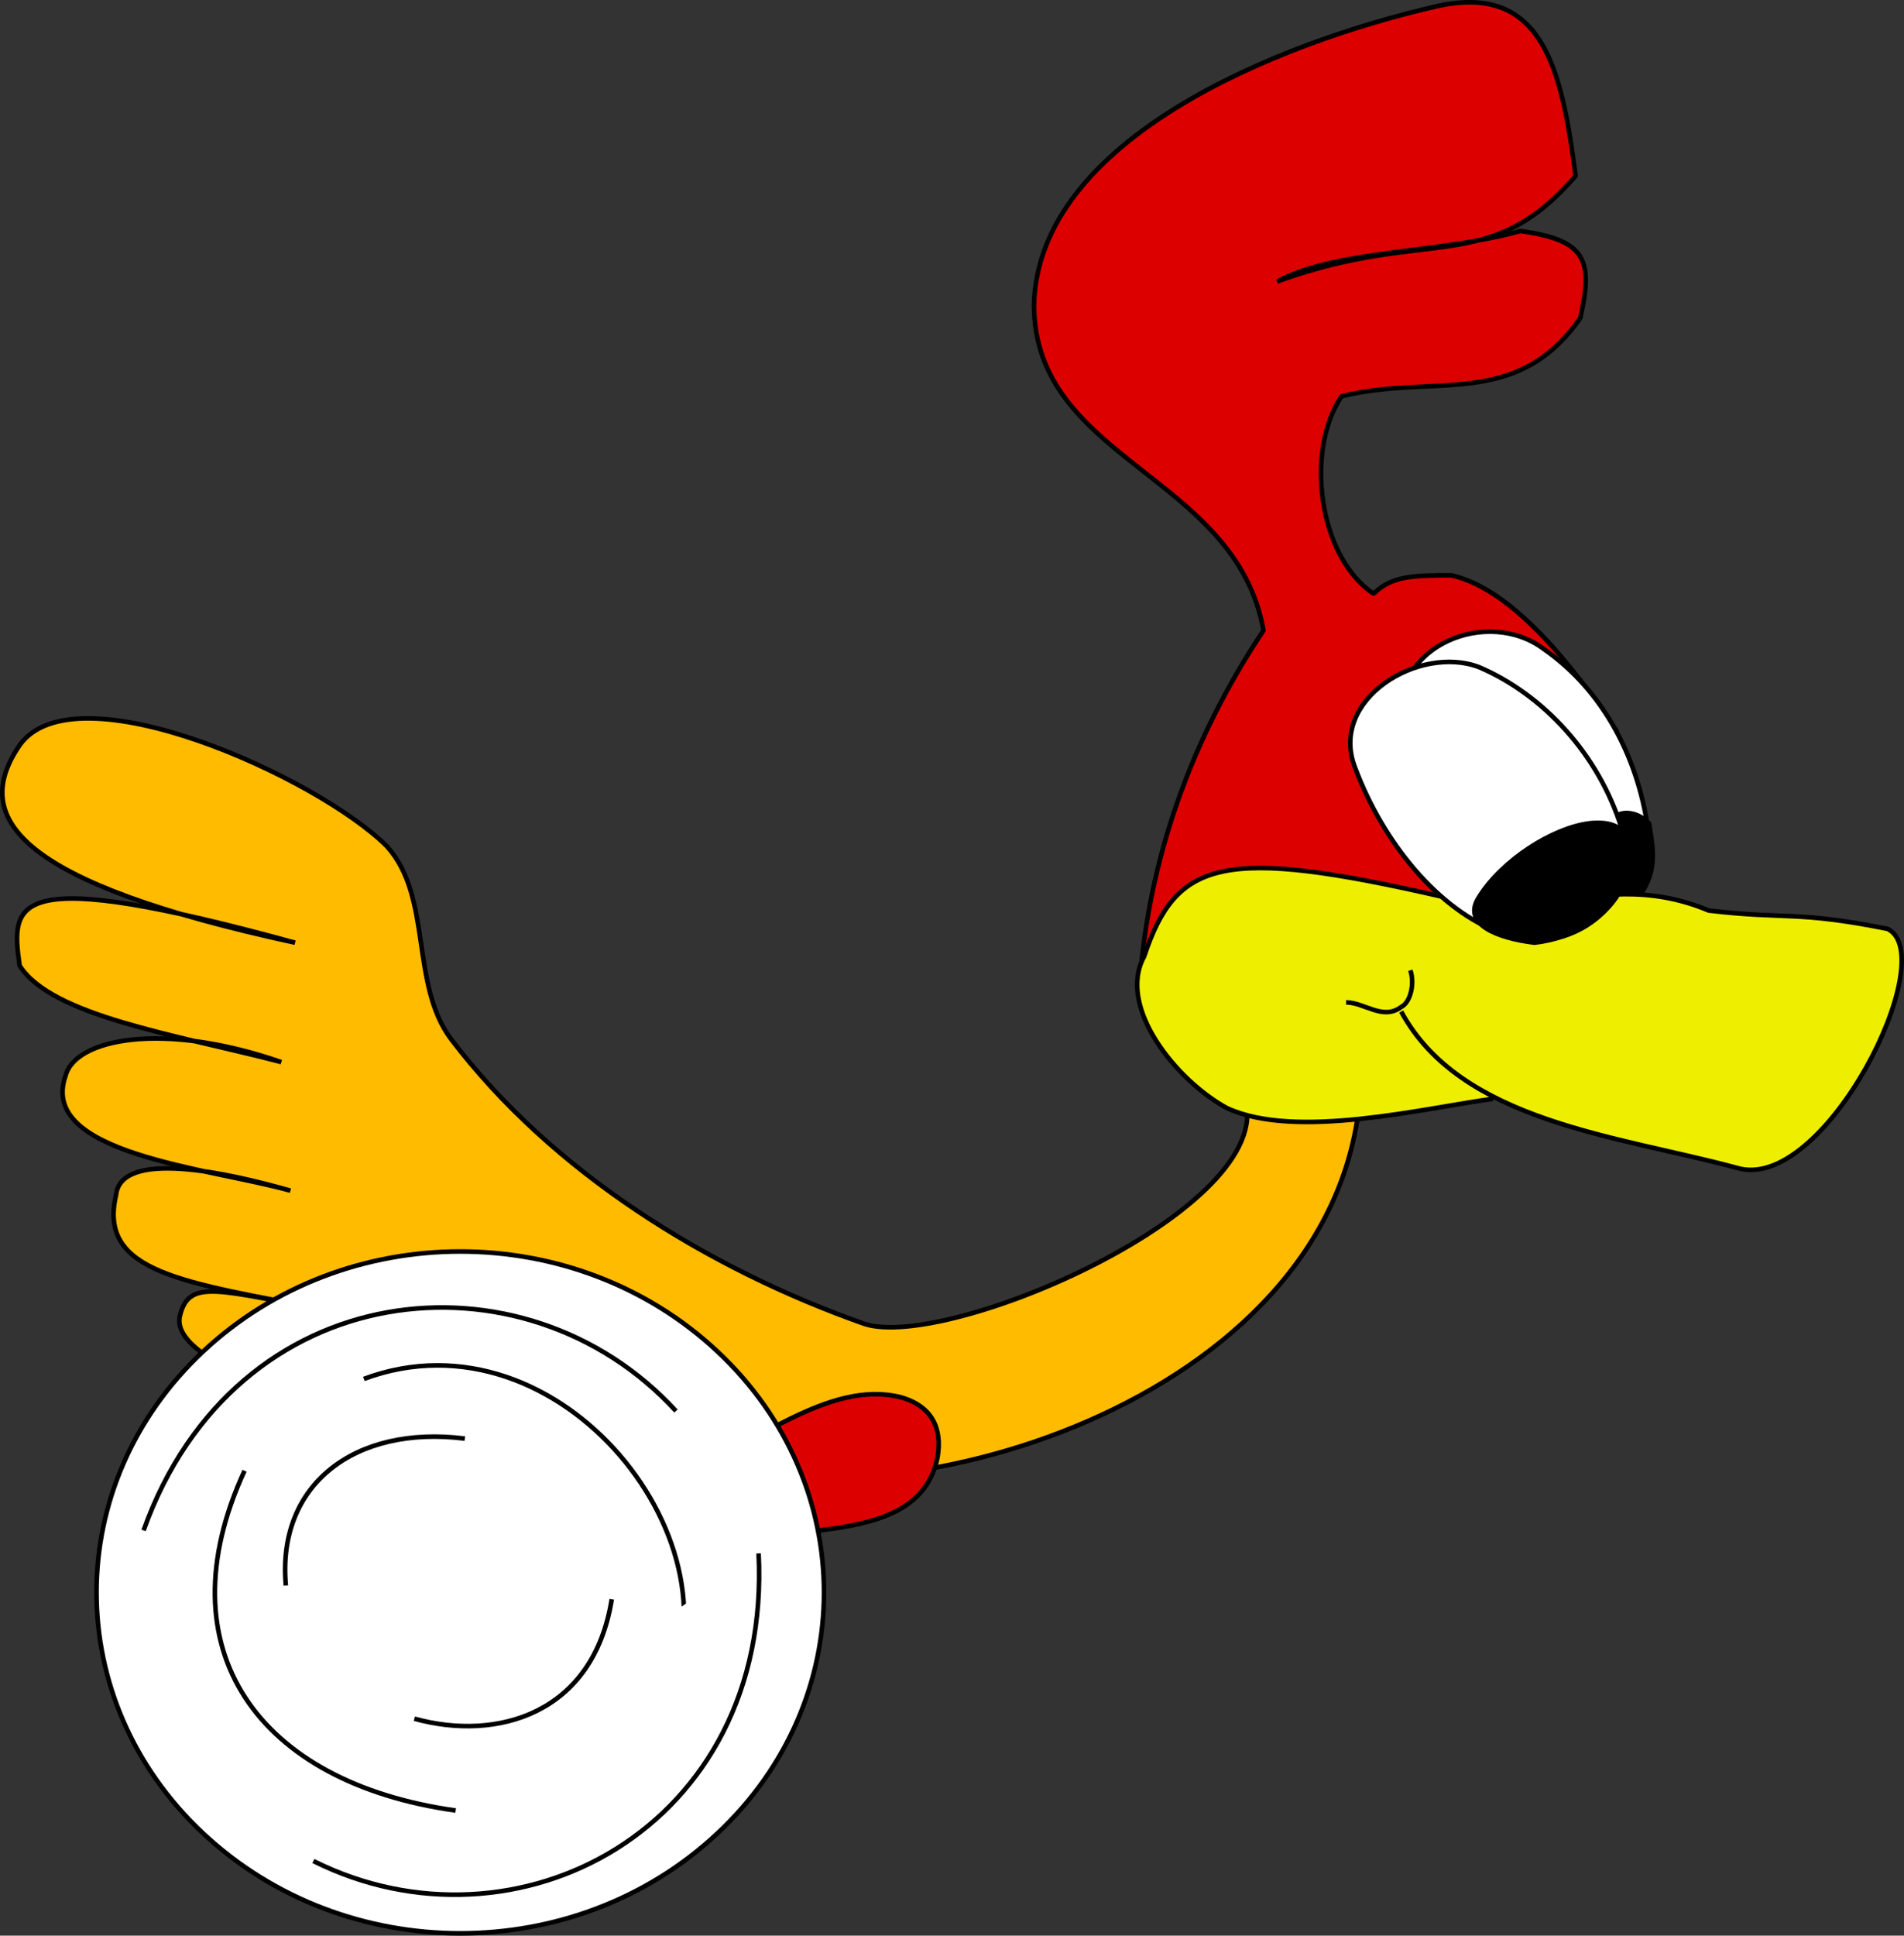 <svg width="414.829" height="421.558" version="1.2" xmlns="http://www.w3.org/2000/svg"><rect width="100%" height="100%" fill="#333333" stroke="none"/><g fill="none" stroke="#000" fill-rule="evenodd" stroke-linejoin="bevel" font-family="'Sans Serif'" font-size="12.5" font-weight="400"><path vector-effect="non-scaling-stroke" d="M248.278 214.305c2-27 11-53 27-77-6-34-50-37-50-71 1-36 53-57 88-65 23-5 27 14 30 37-19 22-32 11-65 23 13-7 35-6 53-11 14 2 16 6 13 19-14 20-32 12-52 17-8 12-5 35 7 43 4-4 9-4 17-4 13 3 26 19 36 34-3 39-73 79-104 55" fill="#d00"/><path vector-effect="non-scaling-stroke" d="M327.278 198.305c-12-8-20-25-22-41-2-17 19-25 31-16 13 9 21 24 23 41 2 16-19 25-32 16" fill="#fff"/><path vector-effect="non-scaling-stroke" d="M356.278 196.305c-11 2-4-6-6-8-3-3-3-7 0-9 2-3 6-3 9 0 1 6 2 11-3 17" fill="#000"/><path vector-effect="non-scaling-stroke" d="M289.278 213.305h54v25h-54v-25" fill="#ee0"/><path vector-effect="non-scaling-stroke" d="M271.278 239.305c7 24-65 55-83 49-34-12-68-33-90-62-9-12-4-31-14-42-15-15-68-39-80-22-11 16 0 30 60 43-62-17-62-9-60 5 7 11 34 15 57 21-26-9-45-5-47 3-6 17 31 20 49 25-14-4-37-9-38 1-4 17 15 19 46 25-23-4-30-7-32 1-3 10 29 19 39 25 23 10 44 3 69 6 47 17 143-12 149-78" fill="#fb0"/><path vector-effect="non-scaling-stroke" d="M148.278 320.305c16-5 32-20 48-16 7 2 9 7 8 13-4 20-33 14-53 20" fill="#d00"/><path vector-effect="non-scaling-stroke" d="M156.278 399.305c-31 29-81 29-112 0s-31-76 0-105 81-29 112 0 31 76 0 105" fill="#fff"/><path vector-effect="non-scaling-stroke" d="M31.278 333.305c20-56 83-62 116-26" fill="#fff"/><path vector-effect="non-scaling-stroke" d="M79.278 300.305c43-16 84 37 65 70" fill="#fff"/><path vector-effect="non-scaling-stroke" d="M165.278 338.305c3 60-53 89-97 67" fill="#fff"/><path vector-effect="non-scaling-stroke" d="M53.278 320.305c-18 39 3 68 46 74" fill="#fff"/><path vector-effect="non-scaling-stroke" d="M101.278 313.305c-24-3-41 10-39 32m71 3c-4 25-25 31-43 26" fill="#fff"/><path vector-effect="non-scaling-stroke" d="M325.278 239.305c-15 2-43 9-58 2-11-6-24-22-18-33 7-21 17-24 65-13 11 11 32-8 58 3 17 2 19 0 39 4 12 6-14 58-33 52-26-7-60-10-73-34" fill="#ee0"/><path vector-effect="non-scaling-stroke" d="M293.278 218.305c4 0 8 4 12 1 2-1 3-5 2-8" fill="#ee0"/><path vector-effect="non-scaling-stroke" d="M327.278 203.305c-14-5-26-20-32-36-6-15 14-27 27-22 14 6 26 19 31 35 6 16-12 29-26 23" fill="#fff"/><path vector-effect="non-scaling-stroke" d="M354.278 191.305c-3 8-11 13-20 14-8-1-16-4-12-10 5-8 16-15 24-16 9-1 10 5 8 12" fill="#000"/></g></svg>
